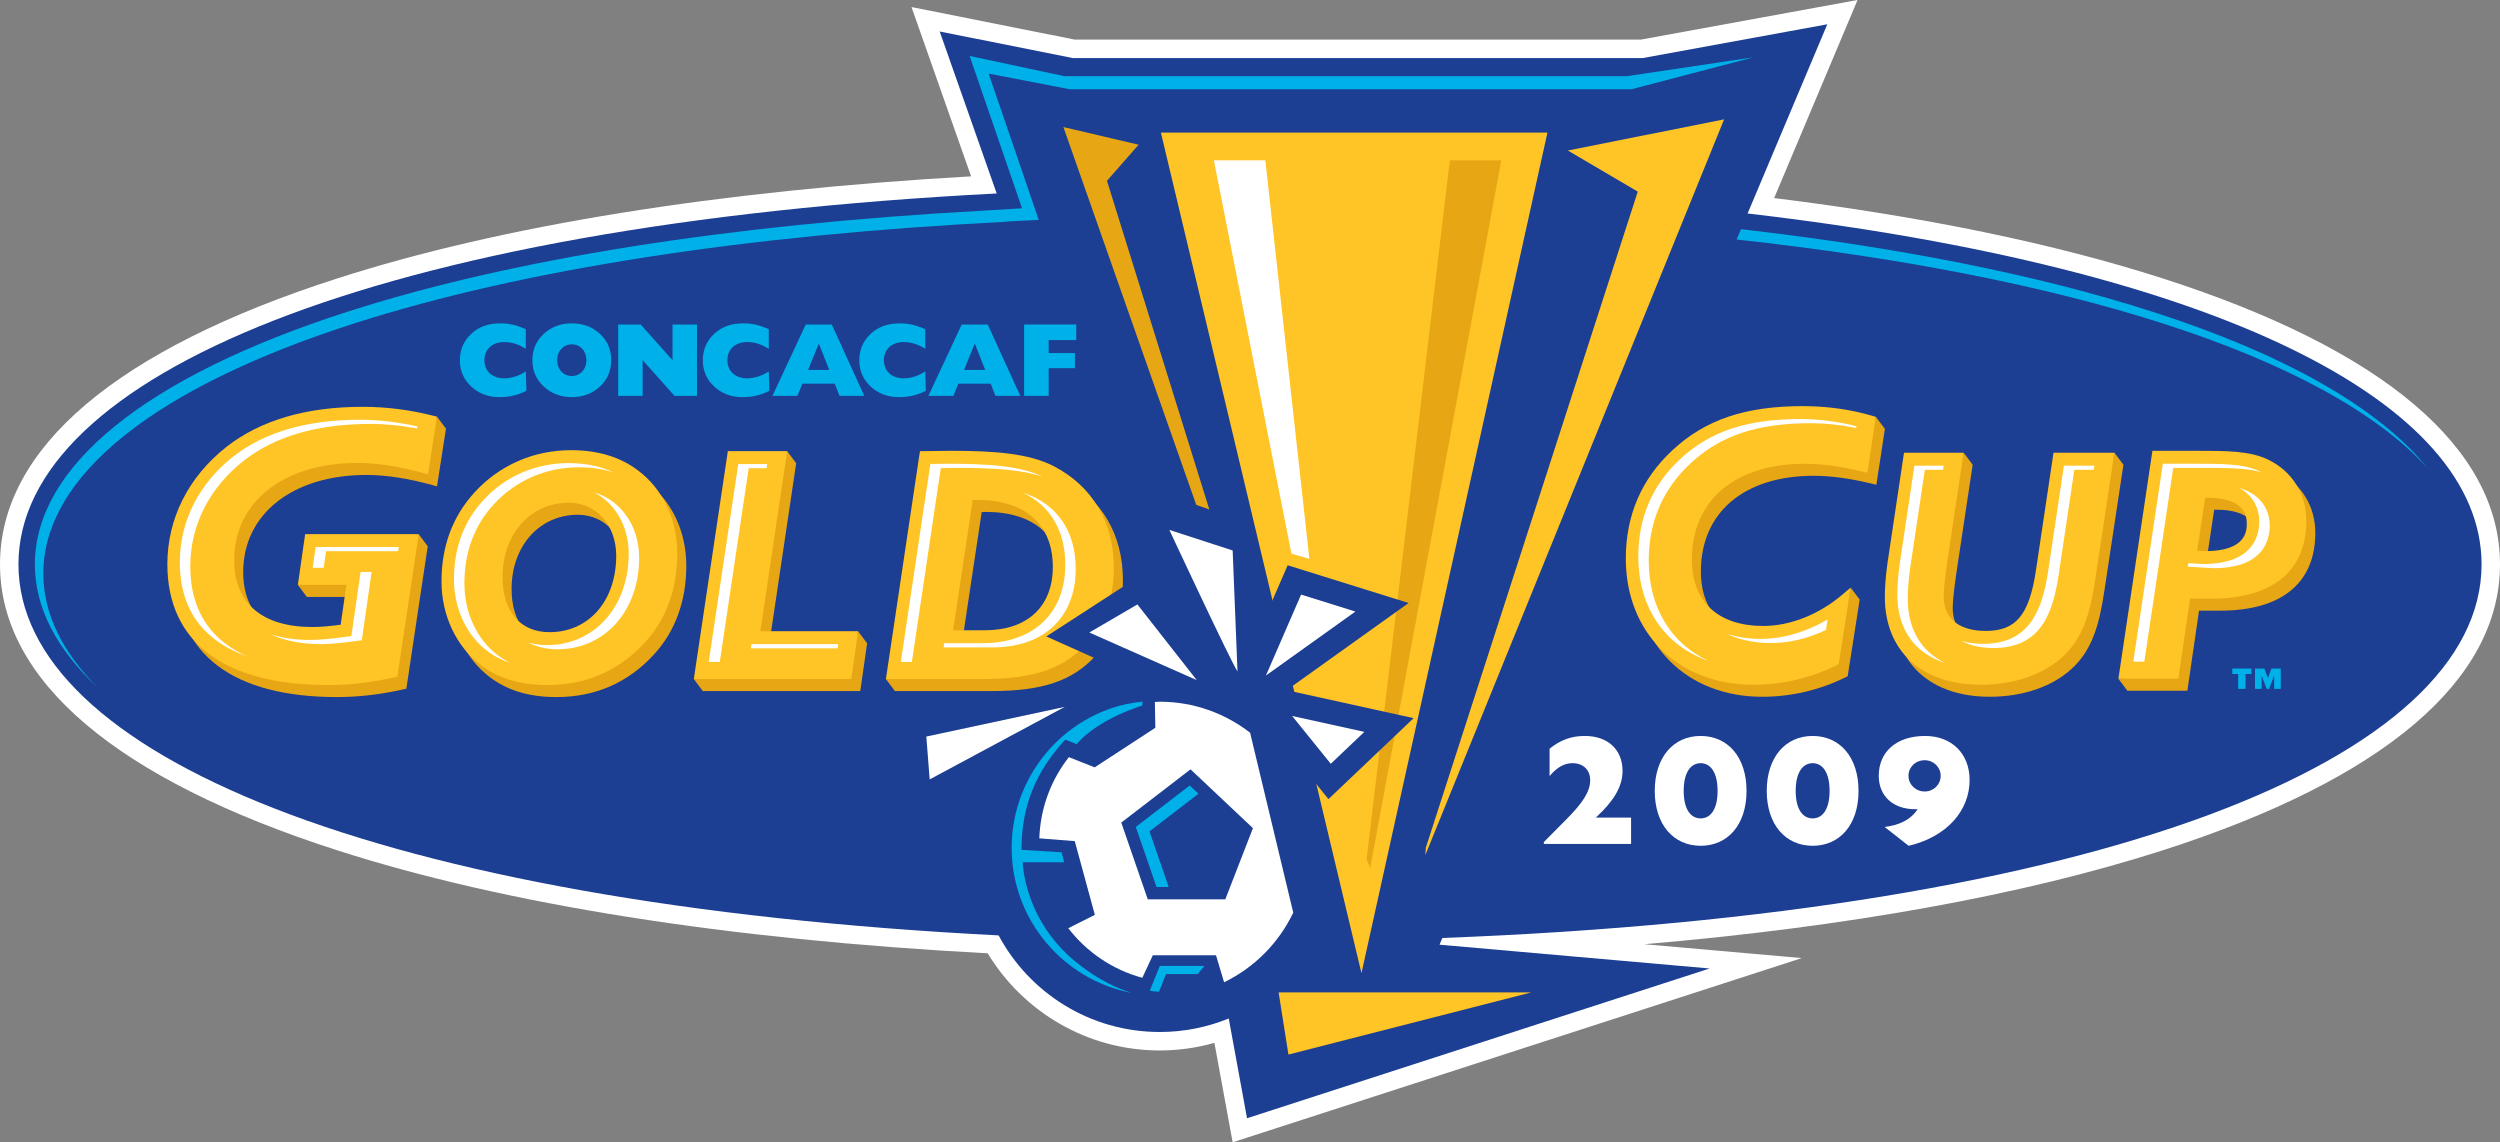 <?xml version="1.0" encoding="utf-8"?>
<!-- Generator: Adobe Illustrator 15.0.0, SVG Export Plug-In . SVG Version: 6.00 Build 0)  -->
<!DOCTYPE svg PUBLIC "-//W3C//DTD SVG 1.1//EN" "http://www.w3.org/Graphics/SVG/1.1/DTD/svg11.dtd">
<svg version="1.1" id="Layer_1" xmlns="http://www.w3.org/2000/svg" xmlns:xlink="http://www.w3.org/1999/xlink" x="0px" y="0px"
	 width="553.939px" height="253.104px" viewBox="0 0 553.939 253.104" enable-background="new 0 0 553.939 253.104"
	 xml:space="preserve">
<rect x="0" y="0" width="553.939" height="253.104" fill="#808080" stroke="none"/>
<path fill="#FFFFFF" d="M479.345,61.736c-24.154-7.782-53.203-13.762-86.236-17.848L411.59,0c0,0-47.284,8.644-48.008,8.776H238.14
	c-0.771-0.148-36.174-7.215-36.174-7.215l13.205,37.512c-56.037,3.189-103.924,10.865-140.573,22.663
	C25.792,77.436,0,99.328,0,125.054c0,25.706,25.792,47.614,74.597,63.312c37.446,12.062,86.626,19.807,144.25,22.865
	c7.816,12.894,21.982,21.526,38.125,21.526c4.205,0,8.259-0.598,12.114-1.688l4.039,22.034l126.1-40.814l-34.869-3.073
	c45.102-3.868,84.048-10.893,114.989-20.85c48.798-15.698,74.594-37.606,74.594-63.312
	C553.939,99.328,528.143,77.436,479.345,61.736"/>
<path fill="#1C3F94" d="M549.853,125.053c0-35.874-58.398-65.63-162.628-77.749l17.661-41.923l-40.931,7.489H237.735l-29.523-5.894
	l12.635,35.891C82.908,49.946,4.089,83.382,4.089,125.053c0,41.703,78.983,75.171,217.18,82.21
	c6.819,12.738,20.248,21.402,35.704,21.402c5.416,0,10.563-1.068,15.286-2.992l4.052,22.102l102.497-33.182l-59.841-5.272
	l0.628-1.488C465.875,202.295,549.853,168.062,549.853,125.053"/>
<path fill="#00B0E8" d="M254.699,184.214c1.913-1.468,7.754-5.964,10.85-8.34c-0.78-0.735-1.452-1.371-1.938-1.832
	c-2.532,1.944-9.771,7.516-11.949,9.188c0.899,2.589,3.713,10.737,4.595,13.302h2.695
	C257.837,193.307,255.495,186.535,254.699,184.214"/>
<path fill="#00B0E8" d="M254.76,219.511l2.224-5.479h9.903l-1.539,1.797h-6.988l-1.543,3.904
	C255.837,219.733,254.76,219.511,254.76,219.511"/>
<path fill="#00B0E8" d="M226.621,191.056h9.166l-0.561-2.207l-8.884-0.548c0-9.687,3.151-17.347,9.702-24.414l2.521,1.002
	c1.521-1.93,6.115-5.832,14.548-8.564c-0.006-0.265-0.01-0.546-0.01-0.877c-2.38,0.279-4.75,0.735-7.093,1.555
	c0,0-1.96,0.767-2.034,0.792c-12.036,5.191-19.818,16.988-19.818,30.065c0,15.932,11.45,29.224,26.542,32.142
	c-3.52-1.145-6.852-2.835-9.85-4.994C226.755,205.305,226.621,191.056,226.621,191.056"/>
<polygon fill="#FFC425" points="257.224,29.375 342.875,29.375 301.669,215.645 "/>
<polygon fill="#FFC425" points="347.395,33.351 382.021,26.446 315.821,189.456 315.925,187.847 362.889,42.458 "/>
<polygon fill="#E7A614" points="252.292,32.065 235.623,28.155 269.143,123.488 270.795,121.996 245.276,40.055 "/>
<polygon fill="#FFFFFF" points="268.97,35.533 286.143,122.681 290.123,123.818 280.37,35.533 "/>
<polygon fill="#E7A614" points="332.647,35.533 303.59,192.386 302.813,190.376 321.247,35.533 "/>
<polygon fill="#FFC425" points="339.292,219.893 285.486,233.665 283.307,219.893 "/>
<path fill="#E7A614" d="M190.127,139.87l-0.769,2.652h-18.882c0.436-2.933,5.941-39.906,5.941-39.906h-0.023l-1.981-2.645
	l-0.764,2.645h-10.379l-7.083,47.44l-2.454,0.406l1.995,2.659h34.89l1.515-10.6h-0.015L190.127,139.87z"/>
<path fill="#E7A614" d="M143.337,106.878c-3.904-2.963-8.889-4.468-14.807-4.468c-8.274,0-15.86,3.312-21.359,9.324
	c-4.88,5.317-7.354,11.956-7.354,19.74c0,7.515,3.264,14.459,8.729,18.578c3.923,2.962,8.746,4.401,14.741,4.401
	c8.59,0,15.847-3.16,21.569-9.393c4.717-5.089,7.213-11.889,7.213-19.67C152.07,117.771,148.887,111.022,143.337,106.878
	 M123.778,142.735c-6.527,0-10.423-4.576-10.423-12.24c0-9.526,6.175-16.438,14.686-16.438c6.08,0,10.493,4.943,10.493,11.751
	C138.533,135.777,132.465,142.735,123.778,142.735"/>
<path fill="#E7A614" d="M504.544,104.501c-4.056-1.953-9.143-1.953-16.181-1.953h-9.442l-7.101,47.562l-2.437,0.285l1.995,2.659
	h13.291c0,0,2.284-15.682,2.583-17.75h4.743c13.558,0,21.024-6.126,21.024-17.253C513.021,112.106,509.853,107.039,504.544,104.501
	 M490.668,124.772c0,0-0.928-0.057-1.827-0.111c0.332-2.19,1.513-10.007,1.769-11.704c0.201-0.008,0.408-0.019,0.408-0.019
	c4.021,0,8.815,0.984,8.815,5.674C499.833,120.136,499.833,124.772,490.668,124.772"/>
<path fill="#E7A614" d="M235.554,105.989c-5.488-2.856-13.111-3.442-22.865-3.442l-6.84,0.084l-0.192,1.167l-6.885,46.109
	l-2.476,0.555l1.997,2.66h21.387c11.308,0,17.982-2.255,23.037-7.788c3.988-4.439,6.093-10.247,6.093-16.8
	C248.808,118.455,244.101,110.447,235.554,105.989 M220.236,142.313h-7.056c0.417-2.765,4.041-26.851,4.341-28.858
	c0.446-0.014,0.896-0.028,0.896-0.028c10.711,0,16.854,5.403,16.854,14.827C235.272,137.059,229.651,142.313,220.236,142.313"/>
<path fill="#E7A614" d="M468.507,100.31l-0.611,2.66h-10.895l-3.878,25.993c-1.495,9.965-4.41,13.496-11.139,13.496
	c-3.478,0-9.308-1.009-9.308-7.769c0-1.358,0.236-3.628,0.755-7.357l3.665-24.363l-1.999-2.66l-0.599,2.66h-10.621l-3.673,24.525
	c-0.38,2.748-0.573,5.234-0.573,7.405c0,12.019,8.137,19.485,21.233,19.485c7.254,0,13.664-2.159,18.047-6.083
	c4.603-4.141,6.229-9.728,7.366-17.392l4.224-27.941L468.507,100.31z"/>
<path fill="#E7A614" d="M96.229,94.359c-4.691-1.046-9.247-1.561-13.873-1.561c-12.49,0-22.628,2.974-30.132,8.837
	c-8.478,6.661-13.146,15.916-13.146,26.057c0,17.259,12.633,26.761,35.57,26.761c4.787,0,9.619-0.561,14.772-1.717l0.617-0.136
	l4.743-31.594h-0.028l-2.018-2.69l-0.778,2.69H69.611l-1.182,8.207l-2.435,0.386l1.996,2.662h10.758
	c-0.229,1.585-1.113,7.732-1.27,8.828c-2.313,0.297-4.328,0.505-6.219,0.505c-11.203,0-17.372-5.268-17.372-14.834
	c0-12.875,10.966-21.523,27.284-21.523c4.328,0,9.26,0.758,14.662,2.253l1,0.277l1.983-12.789l-1.997-2.662L96.229,94.359z"/>
<path fill="#E7A614" d="M415.108,94.321c-4.361-1.111-8.946-1.675-13.662-1.675c-12.706,0-21.601,3.003-28.836,9.735
	c-6.885,6.362-10.375,14.457-10.375,24.058c0,16.456,11.595,27.947,28.201,27.947c6.464,0,12.701-1.457,18.533-4.33l0.432-0.211
	l2.661-16.987l-1.996-2.662l-1.084,5.216c-4.947,3.79-10.797,5.944-16.26,5.944c-10.072,0-15.849-5.374-15.849-14.748
	c0-13.067,9.578-21.185,24.998-21.185c3.798,0,8.024,0.574,12.911,1.755l0.979,0.235l1.883-12.384l-1.996-2.66L415.108,94.321z"/>
<path fill="#FFC425" d="M96.819,92.318l-1.981,12.789l-1-0.278c-5.403-1.495-10.335-2.253-14.663-2.253
	c-16.319,0-27.283,8.649-27.283,21.523c0,9.567,6.169,14.833,17.372,14.833c1.891,0,3.904-0.208,6.217-0.504
	c0.158-1.097,1.043-7.243,1.271-8.829H65.994l1.623-11.254h25.169l-4.743,31.594l-0.617,0.138
	c-5.155,1.156-9.986,1.717-14.773,1.717c-22.938,0-35.57-9.502-35.57-26.762c0-10.143,4.667-19.396,13.146-26.058
	c7.503-5.862,17.641-8.835,30.132-8.835c5.206,0,10.321,0.647,15.642,1.976L96.819,92.318z M150.073,122.73
	c0,7.779-2.496,14.582-7.213,19.669c-5.722,6.232-12.978,9.394-21.567,9.394c-5.995,0-10.818-1.44-14.741-4.403
	c-5.467-4.118-8.729-11.061-8.729-18.579c0-7.782,2.474-14.421,7.352-19.738c5.501-6.011,13.086-9.324,21.36-9.324
	c5.917,0,10.903,1.506,14.806,4.468C146.891,108.362,150.073,115.109,150.073,122.73 M111.358,127.831
	c0,7.667,3.897,12.242,10.424,12.242c8.688,0,14.756-6.957,14.756-16.925c0-6.81-4.415-11.752-10.495-11.752
	C117.536,111.396,111.358,118.307,111.358,127.831 M168.481,139.863c0.434-2.933,5.939-39.907,5.939-39.907h-13.147l-7.541,50.506
	h34.888l1.515-10.599H168.481z M246.812,125.873c0,6.554-2.105,12.359-6.093,16.801c-5.055,5.531-11.729,7.788-23.037,7.788h-21.387
	l7.366-49.325l0.192-1.167l6.839-0.084c9.755,0,17.377,0.585,22.865,3.441C242.106,107.786,246.812,115.792,246.812,125.873
	 M233.278,125.594c0-9.425-6.145-14.829-16.854-14.829c0,0-0.453,0.016-0.897,0.028c-0.301,2.007-3.925,26.093-4.341,28.858h7.055
	C227.656,139.651,233.278,134.396,233.278,125.594 M414.874,92.139c-4.881-1.429-10.068-2.153-15.423-2.153
	c-12.706,0-21.602,3.001-28.836,9.735c-6.886,6.361-10.377,14.456-10.377,24.056c0,16.456,11.597,27.947,28.201,27.947
	c6.465,0,12.703-1.455,18.536-4.329l0.429-0.212l2.662-16.987l-1.896,1.604c-5.18,4.383-11.537,6.897-17.444,6.897
	c-10.072,0-15.848-5.377-15.848-14.75c0-13.066,9.576-21.184,24.995-21.184c3.801,0,8.026,0.574,12.913,1.754l0.98,0.235
	l1.882-12.383L414.874,92.139z M455.006,100.31l-3.879,25.991c-1.494,9.966-4.41,13.497-11.138,13.497
	c-3.479,0-9.308-1.01-9.308-7.77c0-1.358,0.234-3.629,0.755-7.356l3.661-24.362h-13.215l-3.673,24.524
	c-0.38,2.747-0.575,5.236-0.575,7.406c0,12.018,8.14,19.484,21.236,19.484c7.253,0,13.661-2.159,18.044-6.082
	c4.604-4.141,6.23-9.726,7.365-17.394l4.226-27.938H455.006z M511.026,115.391c0,11.125-7.468,17.252-21.025,17.252h-4.743
	c-0.297,2.067-2.582,17.752-2.582,17.752h-13.292l7.541-50.508h9.443c7.039,0,12.126,0,16.182,1.953
	C507.858,104.378,511.026,109.444,511.026,115.391 M489.022,110.278c0,0-0.208,0.009-0.408,0.019
	c-0.255,1.697-1.437,9.513-1.77,11.704c0.902,0.055,1.829,0.112,1.829,0.112c9.164,0,9.164-4.638,9.164-6.162
	C497.837,111.262,493.044,110.278,489.022,110.278"/>
<path fill="#FFFFFF" d="M69.276,125.809h2.444c0.203-1.417,0.319-2.223,0.528-3.673h15.972c0.048-0.329,0.098-0.649,0.14-0.924
	H69.938C69.688,122.952,69.571,123.75,69.276,125.809"/>
<path fill="#FFFFFF" d="M166.37,143.652h19.234c0.039-0.274,0.08-0.571,0.131-0.926h-19.227
	C166.42,143.317,166.37,143.652,166.37,143.652"/>
<path fill="#FFFFFF" d="M42.161,125.492c0-9.096,4.216-17.418,11.868-23.436c6.905-5.394,16.353-8.128,28.081-8.128
	c3.433,0,6.846,0.377,10.305,1.008c0.025-0.158,0.046-0.296,0.071-0.462c-4.282-0.922-8.468-1.471-12.686-1.471
	c-11.728,0-21.176,2.736-28.082,8.128c-7.653,6.018-11.87,14.339-11.87,23.438c0,11.775,6.491,17.875,14.878,20.86
	C47.49,142.168,42.161,136.162,42.161,125.492"/>
<path fill="#FFFFFF" d="M141.617,123.611c0-7.138-4.102-12.802-10.003-14.526c4.63,2.382,7.691,7.442,7.691,13.601
	c0,11.737-7.605,20.254-18.084,20.254c-1.486,0-2.875-0.202-4.16-0.572c1.87,0.965,4.041,1.496,6.473,1.496
	C134.012,143.863,141.617,135.349,141.617,123.611"/>
<path fill="#FFFFFF" d="M236.044,125.13c0,10.728-7.038,17.387-18.365,17.387h-8.471l-0.138,0.926h10.919
	c11.328,0,18.365-6.664,18.365-17.388c0-8.542-4.259-14.495-11.779-16.927C232.643,111.967,236.044,117.513,236.044,125.13"/>
<path fill="#FFFFFF" d="M490.421,125.9c10.872,0,12.495-5.944,12.495-9.488c0-1.703-0.577-6.505-6.782-8.302
	c4.047,2.168,4.472,5.917,4.472,7.378c0,3.543-1.622,9.487-12.493,9.487c-0.204-0.006-2.03-0.118-2.03-0.118l-1.204-0.072
	l-0.116,0.775l3.631,0.222C488.393,125.782,490.219,125.895,490.421,125.9"/>
<path fill="#FFFFFF" d="M441.738,143.587c10.53,0,13.16-7.848,14.428-16.332c0,0,2.784-18.653,3.457-23.155h4.313
	c0.051-0.333,0.098-0.648,0.14-0.924h-6.763c-0.673,4.503-3.456,23.155-3.456,23.155c-1.272,8.484-3.9,16.33-14.432,16.33
	c-1.786,0-3.41-0.232-4.863-0.66C436.511,143.027,438.929,143.587,441.738,143.587"/>
<path fill="#FFFFFF" d="M382.556,140.416c2.781,1.344,6.115,2.068,9.918,2.068c4.013,0,8.175-1.037,12.118-2.901
	c0.111-0.705,0.232-1.474,0.366-2.324c-4.693,2.757-9.864,4.303-14.795,4.303C387.36,141.562,384.817,141.159,382.556,140.416"/>
<path fill="#FFFFFF" d="M422.714,132.701c0-2.02,0.184-4.358,0.539-6.914c0,0,2.582-17.252,3.248-21.688h4.032
	c0.051-0.327,0.101-0.646,0.142-0.924h-6.487c-0.663,4.435-3.245,21.688-3.245,21.688c-0.356,2.556-0.539,4.892-0.539,6.912
	c0,7.66,3.842,12.975,10.568,15.111C425.692,144.342,422.714,139.431,422.714,132.701"/>
<path fill="#FFFFFF" d="M481.543,103.677h6.575c5.451,0,9.64,0.013,12.84,0.932c-0.141-0.073-0.263-0.161-0.408-0.229
	c-3.377-1.628-8.146-1.628-14.742-1.628h-6.575c-0.692,4.649-5.634,37.722-6.547,43.851h2.448
	C476.318,138.662,480.877,108.131,481.543,103.677"/>
<path fill="#FFFFFF" d="M365.316,124.239c0-8.634,3.133-15.905,9.306-21.612l0.009-0.007c6.575-6.117,14.77-8.845,26.568-8.845
	c3.465,0,6.822,0.401,10.078,1.063c0.021-0.14,0.038-0.257,0.061-0.403c-3.985-0.984-8.137-1.585-12.449-1.585
	c-11.801,0-19.994,2.729-26.568,8.845l-0.009,0.007c-6.174,5.707-9.306,12.978-9.306,21.612c0,11.369,5.972,19.833,15.531,23.114
	C370.339,142.641,365.316,134.66,365.316,124.239"/>
<path fill="#FFFFFF" d="M165.892,103.745h3.97c0.051-0.346,0.099-0.666,0.139-0.924h-6.419c-0.696,4.65-5.632,37.721-6.549,43.853
	h2.45C160.667,138.73,165.225,108.2,165.892,103.745"/>
<path fill="#FFFFFF" d="M110.303,145.194c-4.635-3.493-7.403-9.445-7.403-15.921c0-6.922,2.179-12.806,6.478-17.49l0.002-0.002
	c4.862-5.315,11.577-8.243,18.904-8.243c2.819,0,5.37,0.392,7.657,1.146c-2.826-1.375-6.159-2.071-9.968-2.071
	c-7.329,0-14.043,2.929-18.905,8.244l-0.004,0.005c-4.296,4.683-6.476,10.564-6.476,17.486c0,6.478,2.768,12.429,7.403,15.922
	c1.504,1.135,3.187,1.994,5.055,2.607C112.076,146.401,111.16,145.842,110.303,145.194"/>
<path fill="#FFFFFF" d="M208.458,103.726c1.933-0.024,3.984-0.049,3.984-0.049c7.663,0,13.871,0.376,18.56,1.936
	c-4.873-2.353-11.875-2.86-20.87-2.86c0,0-2.052,0.024-3.985,0.049c-0.407,2.736-5.613,37.598-6.55,43.872h2.45
	C203.265,138.511,208.066,106.348,208.458,103.726"/>
<path fill="#FFFFFF" d="M77.656,142.191l2.508-0.322l2.179-15.138h-2.445l-2.045,14.214l-2.507,0.321
	c-2.154,0.275-4.447,0.531-6.643,0.531c-3.292,0-6.243-0.442-8.819-1.281c3.07,1.431,6.801,2.204,11.131,2.204
	C73.211,142.721,75.504,142.465,77.656,142.191"/>
<polygon fill="#1C3F94" points="231.831,141.022 262.787,154.891 271.46,149.71 254.687,126.217 "/>
<polygon fill="#1C3F94" points="273.276,152.954 280.222,156.404 312.107,133.611 285.317,125.249 "/>
<path fill="#1C3F94" d="M283.844,157.125c-0.587,0.479-3.387,2.742-3.387,2.742l13.897,17.195l18.871-17.938l-28.439-6.259
	C284.787,152.866,284.006,156.376,283.844,157.125"/>
<polygon fill="#1C3F94" points="256.853,132.88 272.56,155.789 279.607,151.58 278.789,124.432 273.673,114.861 254.348,108.167 "/>
<polygon fill="#FFFFFF" points="235.917,156.63 205.992,172.696 205.251,163.203 "/>
<polygon fill="#FFFFFF" points="252.017,133.929 265.171,150.699 241.369,140.148 "/>
<polygon fill="#FFFFFF" points="288.292,131.748 300.324,135.505 280.5,149.678 "/>
<polygon fill="#FFFFFF" points="286.309,158.646 302.304,162.164 294.866,169.237 "/>
<path fill="#FFFFFF" d="M274.197,148.774c-1.442-2.1-15.095-31.358-15.095-31.358l14.023,4.555L274.197,148.774z"/>
<path fill="#00B0E8" d="M476.981,69.081c-25.262-8.124-56.027-14.261-91.225-18.299l-0.96,2.287
	c36.382,3.998,68.113,10.199,94.059,18.481c27.856,8.894,47.899,19.908,59.039,32.178C527.219,90.483,506.478,78.583,476.981,69.081
	z"/>
<path fill="#00B0E8" d="M360.415,16.888H235.896L214.849,12.4l11.608,33.749c-3.099,0.173-6.418,0.387-8.962,0.548
	c-56.169,3.086-104.079,10.658-140.537,22.385c-44.65,14.37-69.23,34.252-69.23,55.972c0,9.585,4.799,18.817,14,27.376
	c-7.976-7.978-12.126-16.518-12.126-25.363c0-21.542,24.592-41.263,69.232-55.516c37.249-11.892,86.445-19.5,144.212-22.42
	l-0.018-0.042c2.414-0.112,4.93-0.243,7.133-0.365l-11.105-32.418l17.959,3.471h124.513l27.016-7.086L360.415,16.888z"/>
<path fill="#FFFFFF" d="M276.989,162.35c-5.539-4.286-12.461-6.866-20.017-6.866c-0.361,0-0.716,0.04-1.079,0.054l0.1,5.719
	l-13.438,8.771l-5.724-2.261c-3.914,4.991-6.313,11.214-6.544,17.993l7.854,0.611l4.451,16.34l-5.889,2.957
	c4.074,5.279,9.789,9.195,16.403,10.989l2.335-4.997h13.997l1.79,5.983c6.703-3.248,12.125-8.71,15.324-15.425
	C283.884,191.102,280.559,177.25,276.989,162.35 M271.503,199.263h-17.186l-5.871-16.996l15.348-11.803l13.825,13.037
	L271.503,199.263z"/>
<path fill="#00B0E8" d="M111.69,75.792c-2.641,0-4.354,1.644-4.354,4.006c0,2.408,1.713,4.028,4.354,4.028
	c1.667,0,3.219-0.508,4.816-1.527l0.14,4.283c-1.854,0.974-3.798,1.413-6.021,1.413c-2.454,0-4.56-0.811-6.205-2.339
	c-1.69-1.574-2.523-3.497-2.523-5.835c0-2.339,0.833-4.285,2.523-5.858c1.714-1.598,3.821-2.316,6.53-2.316
	c1.922,0,3.728,0.441,5.557,1.32v4.331C114.91,76.278,113.358,75.792,111.69,75.792"/>
<path fill="#00B0E8" d="M120.49,73.962c1.644-1.528,3.751-2.315,6.205-2.315c2.455,0,4.585,0.787,6.228,2.315
	c1.692,1.574,2.502,3.52,2.502,5.859c0,2.338-0.81,4.259-2.502,5.834c-1.643,1.527-3.772,2.339-6.228,2.339
	c-2.454,0-4.561-0.812-6.205-2.339c-1.69-1.575-2.525-3.497-2.525-5.834C117.964,77.482,118.799,75.536,120.49,73.962
	 M126.695,83.317c1.853,0,3.242-1.459,3.242-3.52s-1.389-3.497-3.242-3.497c-1.853,0-3.242,1.436-3.242,3.497
	S124.842,83.317,126.695,83.317"/>
<polygon fill="#00B0E8" points="136.975,71.901 141.955,71.901 149.017,79.82 149.017,71.901 154.434,71.901 154.434,87.716 
	149.456,87.716 142.394,79.798 142.394,87.716 136.975,87.716 "/>
<path fill="#00B0E8" d="M165.526,75.792c-2.639,0-4.354,1.644-4.354,4.006c0,2.408,1.714,4.028,4.354,4.028
	c1.667,0,3.218-0.508,4.816-1.527l0.138,4.283c-1.853,0.974-3.798,1.413-6.021,1.413c-2.454,0-4.56-0.811-6.205-2.339
	c-1.689-1.574-2.524-3.497-2.524-5.835c0-2.339,0.835-4.285,2.524-5.858c1.713-1.598,3.82-2.316,6.529-2.316
	c1.923,0,3.729,0.441,5.559,1.32v4.331C168.744,76.278,167.193,75.792,165.526,75.792"/>
<path fill="#00B0E8" d="M178.539,71.901h5.765l7.202,15.815h-5.488l-1.064-2.709h-7.156l-1.112,2.709h-5.534L178.539,71.901z
	 M183.748,81.974l-2.315-5.859l-2.385,5.859H183.748z"/>
<path fill="#00B0E8" d="M200.199,75.792c-2.641,0-4.354,1.644-4.354,4.006c0,2.408,1.712,4.028,4.354,4.028
	c1.667,0,3.219-0.508,4.816-1.527l0.138,4.283c-1.853,0.974-3.798,1.413-6.02,1.413c-2.455,0-4.56-0.811-6.205-2.339
	c-1.69-1.574-2.523-3.497-2.523-5.835c0-2.339,0.833-4.285,2.523-5.858c1.712-1.598,3.82-2.316,6.529-2.316
	c1.923,0,3.729,0.441,5.558,1.32v4.331C203.418,76.278,201.866,75.792,200.199,75.792"/>
<path fill="#00B0E8" d="M213.096,71.901h5.766l7.201,15.815h-5.488l-1.064-2.709h-7.155l-1.112,2.709h-5.535L213.096,71.901z
	 M218.305,81.974l-2.314-5.859l-2.385,5.859H218.305z"/>
<polygon fill="#00B0E8" points="226.919,71.901 238.473,71.901 238.473,75.352 232.359,75.352 232.359,78.223 238.172,78.223 
	238.172,81.58 232.359,81.58 232.359,87.716 226.919,87.716 "/>
<path fill="#00B0E8" d="M498.861,149.347h-1.303v3.285h-1.635v-3.285h-1.303v-1.22h4.24V149.347z M502.509,150.271l0.791-2.145
	h2.064v4.505h-1.469v-2.954l-1.106,2.954h-0.562l-1.105-2.954v2.954h-1.468v-4.505h2.063L502.509,150.271z"/>
<path fill="#FFFFFF" d="M342.075,186.579l5.067-5.103c3.413-3.446,5.205-5.998,5.205-8.616c0-2.241-1.516-3.758-3.93-3.758
	c-1.861,0-3.482,0.966-5.067,2.861v-6.067c2.379-1.931,4.825-2.825,7.79-2.825c5.172,0,8.377,3.066,8.377,7.755
	c0,3.515-2,6.722-5.929,10.34h7.823v5.826h-19.337V186.579z"/>
<path fill="#FFFFFF" d="M376.82,163.07c6.033,0,10.17,4.688,10.17,12.17c0,7.479-4.137,12.167-10.17,12.167
	c-6.031,0-10.168-4.724-10.168-12.167C366.652,167.792,370.789,163.07,376.82,163.07 M376.82,181.339
	c2.274,0,3.759-2.138,3.759-6.099c0-3.966-1.484-6.139-3.759-6.139c-2.275,0-3.757,2.173-3.757,6.139
	C373.063,179.201,374.544,181.339,376.82,181.339"/>
<path fill="#FFFFFF" d="M401.638,163.07c6.03,0,10.167,4.688,10.167,12.17c0,7.479-4.137,12.167-10.167,12.167
	c-6.033,0-10.17-4.724-10.17-12.167C391.468,167.792,395.605,163.07,401.638,163.07 M401.638,181.339
	c2.274,0,3.756-2.138,3.756-6.099c0-3.966-1.481-6.139-3.756-6.139s-3.759,2.173-3.759,6.139
	C397.879,179.201,399.364,181.339,401.638,181.339"/>
<path fill="#FFFFFF" d="M424.387,179.306c-4.998,0-8.101-2.964-8.101-7.411c0-5.272,3.86-8.824,10.271-8.824
	c5.964,0,9.86,3.997,9.86,9.756c0,6.755-4.999,12.581-13.513,14.581l-5.309-4.172c3.445-0.413,5.86-1.724,7.307-3.93H424.387z
	 M426.457,168.447c-1.999,0-3.585,1.517-3.585,3.447s1.586,3.481,3.585,3.481s3.548-1.551,3.548-3.481
	C430.004,170,428.456,168.447,426.457,168.447"/>
</svg>
